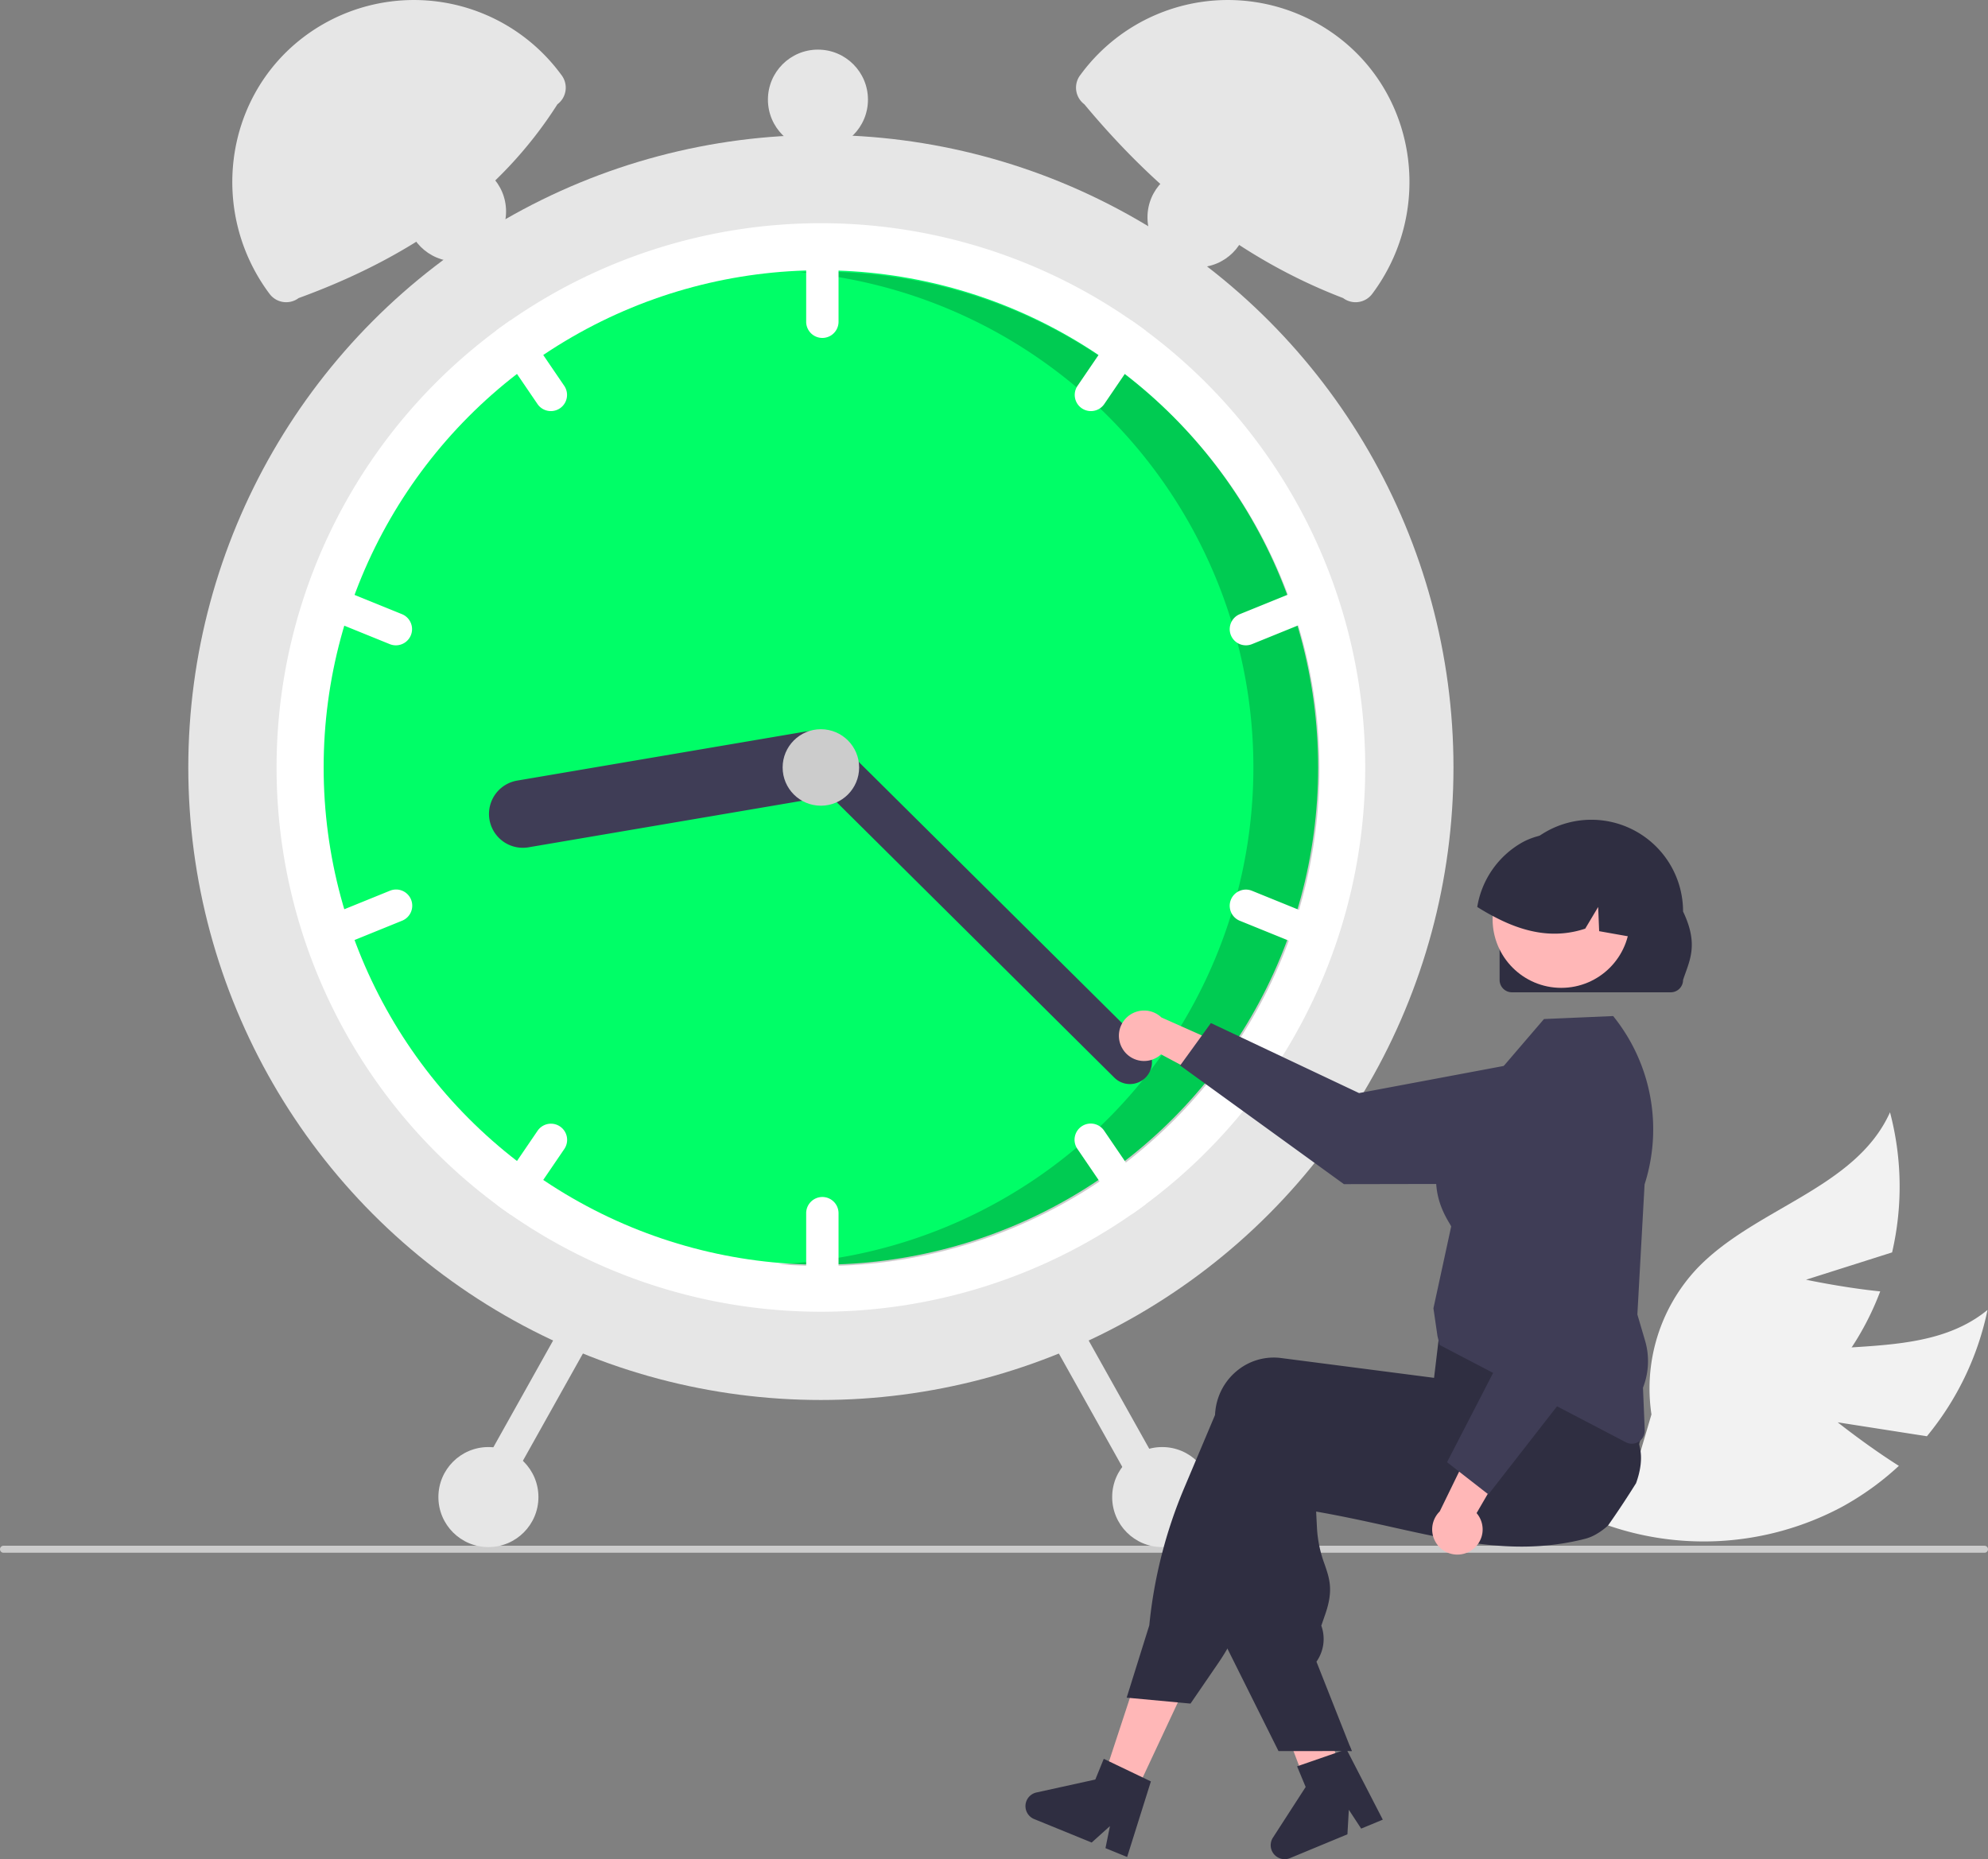<svg xmlns="http://www.w3.org/2000/svg" width="675.67" height="631.947" data-name="Layer 1"><rect width="100%" height="100%" fill="#808080" stroke="none"/><path fill="#f2f2f2" d="m624.592 483.458 30.31 4.737a98.985 98.985 0 0 0 20.605-42.939c-22.164 18.143-55.87 8.502-82.745 18.407a59.54 59.54 0 0 0-35.62 37.343l-14.813 15.938a99.77 99.77 0 0 0 83.411-4.593 96.372 96.372 0 0 0 19.64-14.099c-10.606-6.678-20.788-14.794-20.788-14.794Z"/><path fill="#f2f2f2" d="m613.831 434.98 29.243-9.278a98.985 98.985 0 0 0-.709-47.62c-11.746 26.122-46.213 32.525-65.85 53.376a59.54 59.54 0 0 0-15.228 49.31l-6.15 20.871a99.77 99.77 0 0 0 72.608-41.31 96.373 96.373 0 0 0 11.29-21.378c-12.47-1.248-25.204-3.97-25.204-3.97Z"/><path fill="#ccc" d="M675.67 526.598a1.186 1.186 0 0 1-1.19 1.19H1.19a1.19 1.19 0 0 1 0-2.38h673.29a1.187 1.187 0 0 1 1.19 1.19Z"/><circle cx="278.998" cy="260.866" r="215" fill="#e6e6e6"/><path fill="#fff" d="M463.998 260.866a184.744 184.744 0 0 1-74.67 148.51c-1.55 1.16-3.13 2.29-4.72 3.39a185.031 185.031 0 0 1-211.22 0c-1.59-1.1-3.17-2.23-4.72-3.39a185.02 185.02 0 0 1 0-297.02c1.55-1.16 3.13-2.29 4.72-3.39a185.031 185.031 0 0 1 211.22 0c1.59 1.1 3.17 2.23 4.72 3.39a184.744 184.744 0 0 1 74.67 148.51Z"/><circle cx="278.998" cy="260.866" r="169" fill="#00fe67"/><path d="M279.439 92.338c-2.562 0-5.109.067-7.643.18a168.995 168.995 0 0 1-7.156 337.168c4.878.423 9.811.652 14.799.652a169 169 0 0 0 0-338Z" opacity=".2"/><path fill="#fff" d="M279.498 79.866a5.51 5.51 0 0 0-5.5 5.5v24a5.5 5.5 0 0 0 11 0v-24a5.51 5.51 0 0 0-5.5-5.5Zm109.83 32.49c-1.55-1.16-3.13-2.29-4.72-3.39a5.497 5.497 0 0 0-4.9 2.39l-13.51 19.83a5.499 5.499 0 0 0 9.09 6.19l13.51-19.83a5.464 5.464 0 0 0 .53-5.19Zm61.38 90.42a5.493 5.493 0 0 0-7.16-3.02l-22.24 9.03a5.5 5.5 0 0 0 4.14 10.19l22.24-9.03a5.512 5.512 0 0 0 3.02-7.17Zm-258.91-71.59-13.51-19.83a5.497 5.497 0 0 0-4.9-2.39c-1.59 1.1-3.17 2.23-4.72 3.39a5.464 5.464 0 0 0 .53 5.19l13.51 19.83a5.499 5.499 0 0 0 9.09-6.19Zm-55.11 77.6-22.24-9.03a5.5 5.5 0 0 0-4.14 10.19l22.24 9.03a5.5 5.5 0 0 0 4.14-10.19Zm142.81 198.08a5.51 5.51 0 0 0-5.5 5.5v24a5.5 5.5 0 0 0 11 0v-24a5.51 5.51 0 0 0-5.5-5.5Zm109.3-2.68-13.51-19.83a5.499 5.499 0 1 0-9.09 6.19l13.51 19.83a5.497 5.497 0 0 0 4.9 2.39c1.59-1.1 3.17-2.23 4.72-3.39a5.464 5.464 0 0 0-.53-5.19Zm58.89-92.4-22.24-9.03a5.5 5.5 0 0 0-4.14 10.19l22.24 9.03a5.5 5.5 0 0 0 4.14-10.19Zm-257.34 71.12a5.5 5.5 0 0 0-7.64 1.45l-13.51 19.83a5.464 5.464 0 0 0-.53 5.19c1.55 1.16 3.13 2.29 4.72 3.39a5.497 5.497 0 0 0 4.9-2.39l13.51-19.83a5.498 5.498 0 0 0-1.45-7.64Zm-50.64-77.13a5.493 5.493 0 0 0-7.16-3.02l-22.24 9.03a5.5 5.5 0 0 0 4.14 10.19l22.24-9.03a5.512 5.512 0 0 0 3.02-7.17Z"/><path fill="#3f3d56" d="M286.634 258.137a11.513 11.513 0 0 1-9.409 13.265l-97.598 16.602a11.5 11.5 0 0 1-3.857-22.675l97.598-16.6a11.513 11.513 0 0 1 13.266 9.408Z"/><path fill="#3f3d56" d="M389.353 366.268a7.508 7.508 0 0 1-10.606.042L273.684 262.07a7.5 7.5 0 0 1 10.565-10.648l105.063 104.24a7.508 7.508 0 0 1 .041 10.606Z"/><circle cx="278.998" cy="260.866" r="13" fill="#ccc"/><path fill="#e6e6e6" d="M189.454 35.445c-19.955 31.372-50.402 52.192-87.95 65.87a7.059 7.059 0 0 1-9.881-1.418C71.227 72.664 75.832 33.744 102.75 12.935a62.068 62.068 0 0 1 87.558 11.875l.564.753a7.059 7.059 0 0 1-1.418 9.882ZM367.687 24.81a62.068 62.068 0 0 1 87.558-11.875c26.918 20.809 31.524 59.73 11.128 86.962a7.059 7.059 0 0 1-9.882 1.418c-34.857-13.345-63.442-36.44-87.95-65.87a7.059 7.059 0 0 1-1.418-9.882Zm-8.747 422.324a5.51 5.51 0 0 0-2.113 7.486l31.742 56.722a5.5 5.5 0 0 0 9.6-5.372l-31.743-56.722a5.51 5.51 0 0 0-7.485-2.114Zm-167.371 2.114-31.742 56.722a5.5 5.5 0 0 0 9.6 5.372l31.741-56.722a5.5 5.5 0 1 0-9.599-5.372Z"/><circle cx="394.998" cy="508.866" r="17" fill="#e6e6e6"/><circle cx="406.998" cy="73.866" r="17" fill="#e6e6e6"/><circle cx="277.998" cy="33.866" r="17" fill="#e6e6e6"/><circle cx="154.998" cy="71.866" r="17" fill="#e6e6e6"/><circle cx="165.998" cy="508.866" r="17" fill="#e6e6e6"/><path fill="#ffb7b7" d="M381.663 356.707a8.516 8.516 0 0 0 12.95 1.677l26.676 14.293-1.43-15.661-25.113-11.173a8.562 8.562 0 0 0-13.083 10.864Z"/><path fill="#3f3d56" d="m401.1 362.172 10.453-14.43 50.36 23.807 62.667-11.758a21.471 21.471 0 0 1 25.43 21.063 21.494 21.494 0 0 1-21.431 21.51l-71.817.133Z"/><path fill="#ffb7b7" d="m384.999 611.399-10.577-5.058 14.529-44.208 15.609 7.466-19.561 41.8zm70.906-7.127a284.677 284.677 0 0 1-9.346 5.594v.023l-.046.008-.016.008-1.196.295-1.717-4.537-.793-2.09-1.118-2.96-2.051-5.415-10.799-28.51 16.788-4.142.63 2.572h.007l.311 1.274 5.866 23.788 1.196 4.863.039.148.722 2.905.622 2.517.691 2.813Z"/><path fill="#2f2e41" d="M556.053 504.147a314.63 314.63 0 0 1-3.247 5.096q-3.053 4.708-6.27 9.276c0 .008-.007.008-.015.016a21.934 21.934 0 0 1-4.117 3.006c-.062.047-.132.078-.194.117a15.18 15.18 0 0 1-3.465 1.39c-.435.11-.878.218-1.313.327a85.503 85.503 0 0 1-12.842 2.027c-.218.024-.435.04-.653.055-11.117.816-21.938-.497-33.234-2.65-5.578-1.056-11.273-2.322-17.17-3.635a826.048 826.048 0 0 0-5.818-1.29c-.147-.03-.303-.07-.458-.1a653.49 653.49 0 0 0-8.554-1.819 404.612 404.612 0 0 0-11.38-2.175l.279 5.54a41.69 41.69 0 0 0 2.626 12.453c1.678 4.91 3.006 8.794.202 16.881l-1.352 3.915a13.372 13.372 0 0 1-1.375 11.832l-.272.412 11.272 28.519.73 1.849h-5.772l-7.1.008h-12.034l-17.363-34.835-.831-1.663v-.085l1.794-66.943c.024-.59.07-1.189.148-1.78a20.353 20.353 0 0 1 7.745-13.703 19.6 19.6 0 0 1 14.598-3.994l5.943.77 12.142 1.569 8.554 1.11.17.024 25.226 3.263 1.81-7.38.334-.125 10.62-3.892 36.73-13.463.094-.031 2.416-.886.287.466c.086.14.171.28.249.42a72 72 0 0 1 5.803 13.47 211.477 211.477 0 0 1 6.098 23.284q.105.513.187.932l.023.086c.023.132.039.217.047.24.847 3.527.256 7.831-1.298 12.096Z"/><path fill="#2f2e41" d="M557.604 479.477a20.296 20.296 0 0 0-.42-1.492 106.29 106.29 0 0 0-4.304-10.892c-1.833-4.04-4.032-8.367-6.65-13.051q-1.9-3.403-4.086-7.077-1.095-1.842-2.276-3.753a1.972 1.972 0 0 0-.101-.17l-.226-.374-36.342 4.864-13.533 1.81-.808 6.743-.194 1.67c-.008 0-.008 0 0 .008l-.544 4.553v.007l-.722 6.013-.062-.007-20.083-2.603-20.696-2.68-11.117-1.437a19.588 19.588 0 0 0-14.597 3.993 20.363 20.363 0 0 0-7.745 13.704c-.07.544-.117 1.103-.14 1.655l-10.488 24.852a160.343 160.343 0 0 0-11.855 46.643l-7.691 24.588 1.095.101 16.299 1.515 4.304.404 9.478-13.836a73.046 73.046 0 0 0 3.06-4.863 73.861 73.861 0 0 0 4.188-8.421l20.502-48.788q2.377.408 4.707.777 10.78 1.748 20.696 2.85c21.496 2.401 40.11 2.588 56.681.552q6.98-.85 13.494-2.237 2.39-.501 4.716-1.08c.365-.085.722-.17 1.08-.264a19.825 19.825 0 0 0 13.867-12.958 20.228 20.228 0 0 0 .513-11.32ZM388.377 604.18l-11.443-5.484-1.795-.863-2.866 7.039-20.012 4.405a4.748 4.748 0 0 0-.777 9.035l19.554 7.978 6.207-5.585-1.523 7.496 7.365 3.007 8.072-25.691Zm70.326-10.84.731 1.849h-.731v-1.849zm-3.985 2.244-11.99 4.154-1.882.65 2.915 7.019-11.12 17.21a4.748 4.748 0 0 0 5.804 6.968l19.509-8.09.48-8.336 4.193 6.398 7.349-3.045-12.342-23.935Z"/><path fill="#3f3d56" d="M554.613 490.732a4.404 4.404 0 0 1-2.043-.507l-63.274-33.062-.731-2.993-1.378-9.472.02-.089 6.017-27.743c-.11-.238-.341-.629-.601-1.07-2.687-4.552-10.863-18.406 4.74-37.48l27.396-31.94 23.513-1.012.268.338a61.242 61.242 0 0 1 10.41 56.888l-2.448 44.217 2.626 8.93a24.64 24.64 0 0 1-.722 15.944l.602 14.46a4.417 4.417 0 0 1-4.395 4.591Z"/><path fill="#ffb7b7" d="M499.727 527.198a8.516 8.516 0 0 0 2.127-12.884l15.212-26.163-15.701.885-12.04 24.709a8.562 8.562 0 0 0 10.402 13.453Z"/><path fill="#3f3d56" d="m505.866 507.963-14.057-10.949 25.543-49.5-9.571-63.04a21.471 21.471 0 0 1 21.934-24.681 21.494 21.494 0 0 1 20.752 22.166l-2.364 71.778Z"/><path fill="#2f2e41" d="M509.677 333.104v-23.267a31.177 31.177 0 1 1 62.354-.04v.04c5.495 11.451 2.058 16.895 0 23.267a4.193 4.193 0 0 1-4.186 4.186h-53.98a4.193 4.193 0 0 1-4.188-4.186Z" data-name="a1ca5f83-7fa1-45b1-9d3b-bf096f25c0e5"/><circle cx="530.632" cy="312.441" r="23.337" fill="#ffb7b7"/><path fill="#2f2e41" d="M555.055 318.56c-.211-.034-.423-.079-.634-.112-3.64-.646-7.28-1.28-10.91-1.937l-.334-8.227-4.397 7.37c-10.03 3.328-19.414 1.447-28.242-2.705a79.737 79.737 0 0 1-8.46-4.665 30.927 30.927 0 0 1 15.195-21.886c.334-.19.656-.356.99-.523a.01.01 0 0 0 .012-.011 33.735 33.735 0 0 1 1.725-.757 25.707 25.707 0 0 1 26.985 5.232c7.124 6.802 10.33 18.034 8.07 28.22Z"/></svg>